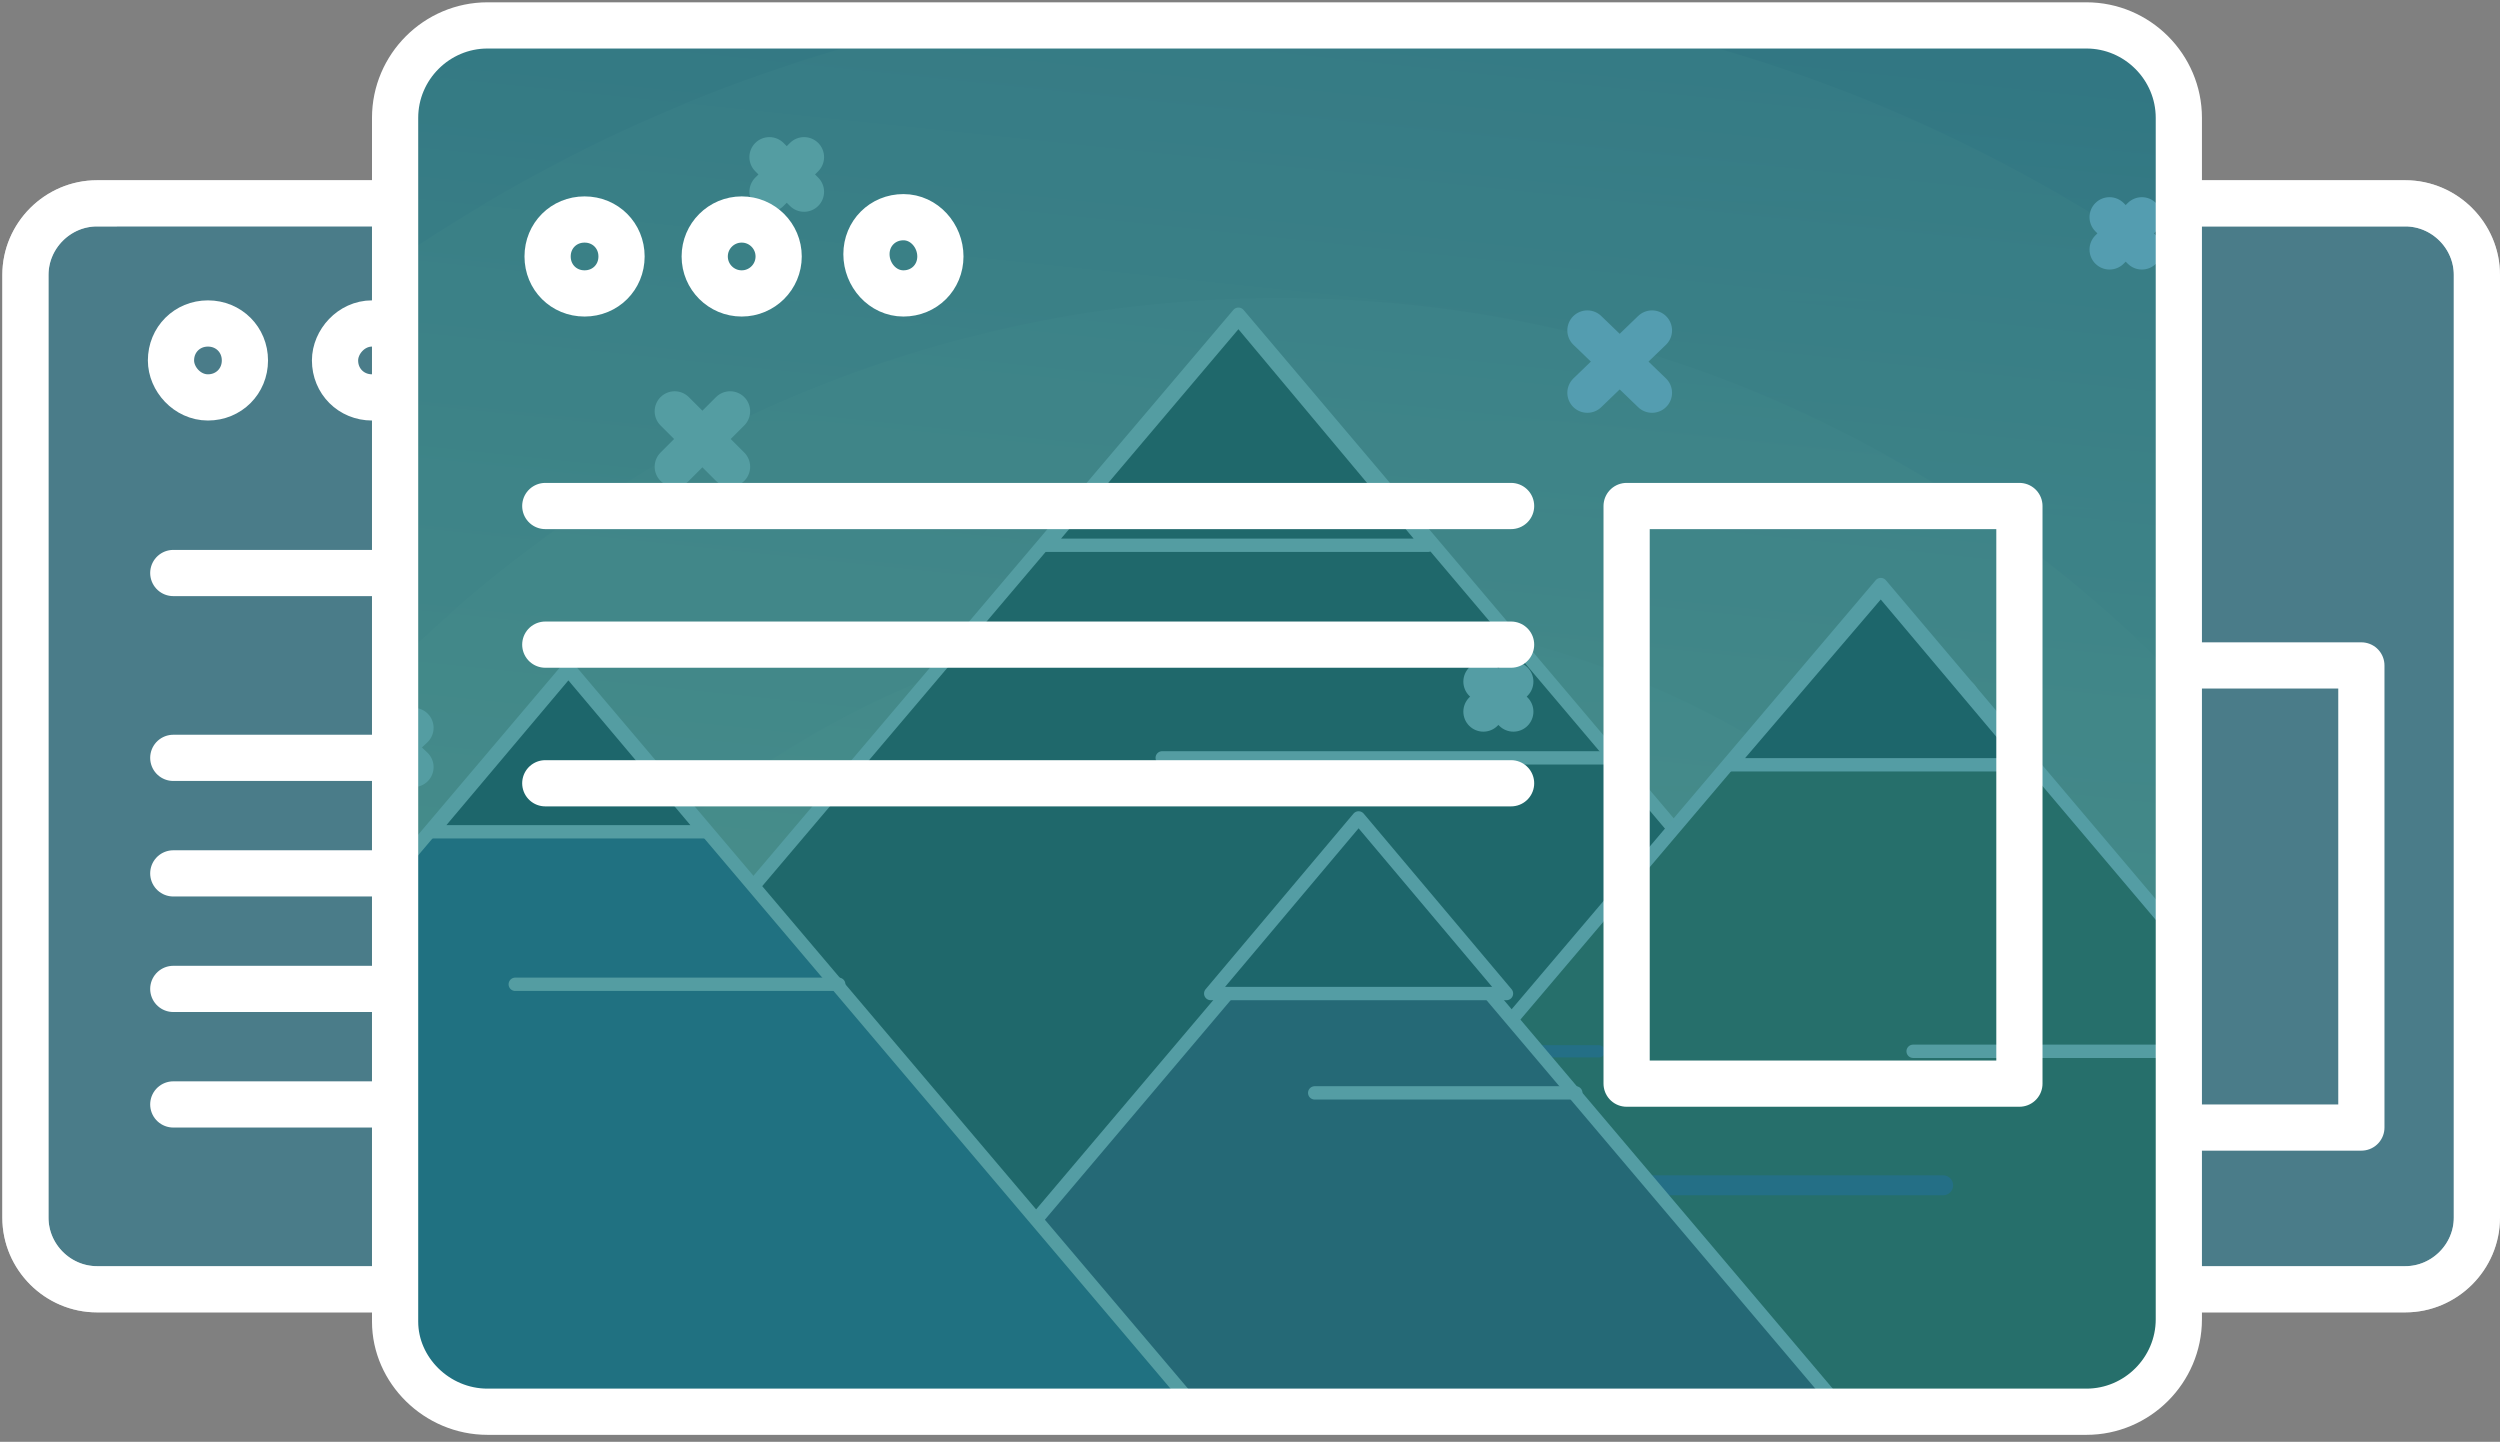 <?xml version="1.0" encoding="utf-8"?>
<!-- Generator: Adobe Illustrator 22.0.1, SVG Export Plug-In . SVG Version: 6.00 Build 0)  -->
<svg version="1.1" id="Layer_1" xmlns="http://www.w3.org/2000/svg" xmlns:xlink="http://www.w3.org/1999/xlink" x="0px" y="0px"
	 viewBox="0 0 108.2 62.4" style="enable-background:new 0 0 108.2 62.4;" xml:space="preserve">
<rect x="0" y="0" width="108.2" height="62.4" fill="#808080" stroke="none"/>
<style type="text/css">
	
		.st0{opacity:0.5;fill:#157993;stroke:#FFFFFF;stroke-width:2;stroke-linecap:round;stroke-linejoin:round;stroke-miterlimit:22.926;enable-background:new    ;}
	.st1{fill:none;stroke:#FFFFFF;stroke-width:2;stroke-linecap:round;stroke-linejoin:round;stroke-miterlimit:22.926;}
	.st2{opacity:0.51;clip-path:url(#SVGID_2_);fill:#157993;enable-background:new    ;}
	.st3{clip-path:url(#SVGID_4_);}
	.st4{fill:url(#SVGID_5_);}
	.st5{opacity:0.1;fill:url(#SVGID_6_);enable-background:new    ;}
	.st6{opacity:0.1;fill:url(#SVGID_7_);enable-background:new    ;}
	.st7{opacity:0.1;fill:url(#SVGID_8_);enable-background:new    ;}
	.st8{opacity:0.1;fill:url(#SVGID_9_);enable-background:new    ;}
	.st9{opacity:0.1;fill:url(#SVGID_10_);enable-background:new    ;}
	.st10{opacity:0.1;fill:url(#SVGID_11_);enable-background:new    ;}
	.st11{opacity:0.23;fill:#FFFFD4;enable-background:new    ;}
	.st12{fill:none;stroke:#4E5565;stroke-width:1.62;stroke-linecap:round;stroke-miterlimit:22.926;}
	.st13{fill:#3C3C00;stroke:#FFFFCB;stroke-width:0.578;stroke-linecap:round;stroke-linejoin:round;stroke-miterlimit:22.926;}
	.st14{fill:#3C3C00;stroke:#FFFFCB;stroke-width:0.577;stroke-linecap:round;stroke-linejoin:round;stroke-miterlimit:22.926;}
	.st15{fill:none;stroke:#FFFFCB;stroke-width:0.577;stroke-linecap:round;stroke-linejoin:round;stroke-miterlimit:22.926;}
	.st16{fill:none;stroke:#FFFFCB;stroke-width:0.798;stroke-linecap:round;stroke-linejoin:round;stroke-miterlimit:22.926;}
	.st17{fill:none;stroke:#FFFFCB;stroke-width:0.57;stroke-linecap:round;stroke-linejoin:round;stroke-miterlimit:22.926;}
	.st18{fill:none;stroke:#FFFFCB;stroke-width:0.347;stroke-linecap:round;stroke-linejoin:round;stroke-miterlimit:22.926;}
	.st19{fill:none;stroke:#FFFFCB;stroke-width:1.732;stroke-linecap:round;stroke-linejoin:round;stroke-miterlimit:22.926;}
	.st20{fill:#545400;stroke:#FFFFD4;stroke-width:0.578;stroke-linecap:round;stroke-linejoin:round;stroke-miterlimit:22.926;}
	.st21{fill:#333300;stroke:#FFFFD4;stroke-width:0.577;stroke-linecap:round;stroke-linejoin:round;stroke-miterlimit:22.926;}
	.st22{fill:none;stroke:#FFFFCB;stroke-width:0.578;stroke-linecap:round;stroke-linejoin:round;stroke-miterlimit:22.926;}
	.st23{fill:none;stroke:#4E5565;stroke-width:0.862;stroke-linecap:round;stroke-linejoin:round;stroke-miterlimit:22.926;}
	.st24{fill:none;stroke:#4E5565;stroke-width:0.529;stroke-linecap:round;stroke-linejoin:round;stroke-miterlimit:22.926;}
	.st25{fill:none;stroke:#4E5565;stroke-width:1.732;stroke-linecap:round;stroke-linejoin:round;stroke-miterlimit:22.926;}
	.st26{fill:#52402A;stroke:#FFFFD4;stroke-width:0.577;stroke-linecap:round;stroke-linejoin:round;stroke-miterlimit:22.926;}
	.st27{fill:none;stroke:#FFFFD4;stroke-width:0.577;stroke-linecap:round;stroke-linejoin:round;stroke-miterlimit:22.926;}
	.st28{fill:none;stroke:#FFFFD4;stroke-width:0.797;stroke-linecap:round;stroke-linejoin:round;stroke-miterlimit:22.926;}
	.st29{fill:none;stroke:#FFFFD4;stroke-width:0.57;stroke-linecap:round;stroke-linejoin:round;stroke-miterlimit:22.926;}
	.st30{fill:none;stroke:#FFFFD4;stroke-width:0.347;stroke-linecap:round;stroke-linejoin:round;stroke-miterlimit:22.926;}
	.st31{fill:none;stroke:#333300;stroke-width:1.732;stroke-linecap:round;stroke-linejoin:round;stroke-miterlimit:22.926;}
	.st32{fill:none;stroke:#FFFFD4;stroke-width:1.732;stroke-linecap:round;stroke-linejoin:round;stroke-miterlimit:22.926;}
	.st33{fill:none;stroke:#FFFFFF;stroke-width:1.732;stroke-linecap:round;stroke-linejoin:round;stroke-miterlimit:22.926;}
	.st34{fill:none;stroke:#FFFF98;stroke-width:1.732;stroke-linecap:round;stroke-linejoin:round;stroke-miterlimit:22.926;}
	.st35{fill:#3E5C51;stroke:#FFFFCB;stroke-width:0.578;stroke-linecap:round;stroke-linejoin:round;stroke-miterlimit:22.926;}
	.st36{fill:#333300;stroke:#FFFFCB;stroke-width:0.577;stroke-linecap:round;stroke-linejoin:round;stroke-miterlimit:22.926;}
	.st37{fill:none;stroke:#FFFFCB;stroke-width:0.795;stroke-linecap:round;stroke-linejoin:round;stroke-miterlimit:22.926;}
	.st38{fill:none;stroke:#FFFFCB;stroke-width:0.573;stroke-linecap:round;stroke-linejoin:round;stroke-miterlimit:22.926;}
	.st39{fill:none;stroke:#FFFFCB;stroke-width:0.488;stroke-linecap:round;stroke-linejoin:round;stroke-miterlimit:22.926;}
	.st40{fill:none;stroke:#4E5565;stroke-width:0.578;stroke-linecap:round;stroke-linejoin:round;stroke-miterlimit:22.926;}
	.st41{fill:#333300;stroke:#4E5565;stroke-width:1.148;stroke-linecap:round;stroke-linejoin:round;stroke-miterlimit:22.926;}
	.st42{fill:#333300;stroke:#4E5565;stroke-width:1.419;stroke-linecap:round;stroke-linejoin:round;stroke-miterlimit:22.926;}
	.st43{fill:#333300;stroke:#FFFFD4;stroke-width:0.578;stroke-linecap:round;stroke-linejoin:round;stroke-miterlimit:22.926;}
	.st44{fill:none;stroke:#4E5565;stroke-width:0.577;stroke-linecap:round;stroke-linejoin:round;stroke-miterlimit:22.926;}
	.st45{fill:#545400;stroke:#4E5565;stroke-width:1.148;stroke-linecap:round;stroke-linejoin:round;stroke-miterlimit:22.926;}
	.st46{fill:#545400;stroke:#4E5565;stroke-width:1.419;stroke-linecap:round;stroke-linejoin:round;stroke-miterlimit:22.926;}
	.st47{fill:#545400;stroke:#FFFFD4;stroke-width:0.577;stroke-linecap:round;stroke-linejoin:round;stroke-miterlimit:22.926;}
	.st48{opacity:0.73;fill:#157993;enable-background:new    ;}
</style>
<g>
	<g>
		<path class="st0" d="M94.2,55.8h9.9c1.7,0,3.1-1.4,3.1-3.1V11.9c0-1.7-1.4-3.1-3.1-3.1h-9.9V55.8z"/>
		<rect x="94.2" y="28.8" class="st1" width="8" height="20"/>
		<path class="st1" d="M94.2,55.8h9.9c1.7,0,3.1-1.4,3.1-3.1V11.9c0-1.7-1.4-3.1-3.1-3.1h-9.9V55.8z"/>
	</g>
	<g>
		<path class="st0" d="M4.2,55.8h12.9v-47H4.2c-1.7,0-3.1,1.4-3.1,3.1v40.8C1.1,54.4,2.5,55.8,4.2,55.8z"/>
		<line class="st1" x1="7.5" y1="24.8" x2="17.1" y2="24.8"/>
		<line class="st1" x1="7.5" y1="32.8" x2="17.1" y2="32.8"/>
		<line class="st1" x1="7.5" y1="37.8" x2="17.1" y2="37.8"/>
		<line class="st1" x1="7.5" y1="42.8" x2="17.1" y2="42.8"/>
		<line class="st1" x1="7.5" y1="47.8" x2="17.1" y2="47.8"/>
		<path class="st1" d="M9,17.2c0.9,0,1.6-0.7,1.6-1.6S9.9,14,9,14c-0.9,0-1.6,0.7-1.6,1.6C7.4,16.4,8.1,17.2,9,17.2z"/>
		<path class="st1" d="M16.1,14c0.4,0,0.7,0.1,1,0.3v2.6c-0.3,0.2-0.6,0.3-1,0.3c-0.9,0-1.6-0.7-1.6-1.6C14.5,14.8,15.2,14,16.1,14z
			"/>
		<path class="st1" d="M4.2,55.8h12.9v-47H4.2c-1.7,0-3.1,1.4-3.1,3.1v40.8C1.1,54.4,2.5,55.8,4.2,55.8z"/>
	</g>
	<g>
		<g>
			<g>
				<g>
					<defs>
						<path id="SVGID_1_" d="M21.1,61.1h69.2c2.2,0,4-1.8,4-4v-52c0-2.2-1.8-4-4-4H21.1c-2.2,0-4,1.8-4,4v52.1
							C17.1,59.3,18.9,61.1,21.1,61.1z"/>
					</defs>
					<clipPath id="SVGID_2_">
						<use xlink:href="#SVGID_1_"  style="overflow:visible;"/>
					</clipPath>
					<rect x="17.1" y="1.1" class="st2" width="77.1" height="60"/>
				</g>
			</g>
		</g>
		<g>
			<g>
				<g>
					<defs>
						<path id="SVGID_3_" d="M21.1,61.1h69.2c2.2,0,4-1.8,4-4v-52c0-2.2-1.8-4-4-4H21.1c-2.2,0-4,1.8-4,4v52.1
							C17.1,59.3,18.9,61.1,21.1,61.1z"/>
					</defs>
					<clipPath id="SVGID_4_">
						<use xlink:href="#SVGID_3_"  style="overflow:visible;"/>
					</clipPath>
					<g class="st3">
						<g>
							
								<linearGradient id="SVGID_5_" gradientUnits="userSpaceOnUse" x1="53.915" y1="5016.209" x2="64.233" y2="4918.048" gradientTransform="matrix(1 0 0 1 0 -4936)">
								<stop  offset="0" style="stop-color:#F0ED77"/>
								<stop  offset="1" style="stop-color:#240E1D"/>
							</linearGradient>
							<path class="st4" d="M136.7,67.3c0-44.8-36.3-81.2-81.2-81.2s-81.2,36.3-81.2,81.2H136.7z"/>
							<g>
								
									<linearGradient id="SVGID_6_" gradientUnits="userSpaceOnUse" x1="55.4" y1="4921.9" x2="55.4" y2="5002.9" gradientTransform="matrix(1 0 0 1 0 -4936)">
									<stop  offset="0" style="stop-color:#F4EF88"/>
									<stop  offset="1" style="stop-color:#FEE338"/>
								</linearGradient>
								<path class="st5" d="M55.4-14.1c44.7,0,81,36.3,81,81h-162C-25.6,22.1,10.6-14.1,55.4-14.1z"/>
								
									<linearGradient id="SVGID_7_" gradientUnits="userSpaceOnUse" x1="55.4" y1="4935.4" x2="55.4" y2="5002.9" gradientTransform="matrix(1 0 0 1 0 -4936)">
									<stop  offset="0" style="stop-color:#F4EF88"/>
									<stop  offset="1" style="stop-color:#FEE338"/>
								</linearGradient>
								<path class="st6" d="M55.4-0.6c37.3,0,67.5,30.2,67.5,67.5h-135C-12.1,29.6,18.1-0.6,55.4-0.6z"/>
								
									<linearGradient id="SVGID_8_" gradientUnits="userSpaceOnUse" x1="55.4" y1="4948.9" x2="55.4" y2="5002.9" gradientTransform="matrix(1 0 0 1 0 -4936)">
									<stop  offset="0" style="stop-color:#F4EF88"/>
									<stop  offset="1" style="stop-color:#FEE338"/>
								</linearGradient>
								<path class="st7" d="M55.4,12.9c29.8,0,54,24.2,54,54H1.4C1.4,37,25.6,12.9,55.4,12.9z"/>
								
									<linearGradient id="SVGID_9_" gradientUnits="userSpaceOnUse" x1="55.4" y1="4962.4" x2="55.4" y2="5002.9" gradientTransform="matrix(1 0 0 1 0 -4936)">
									<stop  offset="0" style="stop-color:#F4EF88"/>
									<stop  offset="1" style="stop-color:#FEE338"/>
								</linearGradient>
								<path class="st8" d="M55.4,26.4c22.4,0,40.5,18.1,40.5,40.5h-81C14.9,44.5,33,26.4,55.4,26.4z"/>
								
									<linearGradient id="SVGID_10_" gradientUnits="userSpaceOnUse" x1="55.4" y1="4975.863" x2="55.4" y2="5002.863" gradientTransform="matrix(1 0 0 1 0 -4936)">
									<stop  offset="0" style="stop-color:#F4EF88"/>
									<stop  offset="1" style="stop-color:#FEE338"/>
								</linearGradient>
								<path class="st9" d="M55.4,39.9c14.9,0,27,12.1,27,27h-54C28.4,52,40.5,39.9,55.4,39.9z"/>
								
									<linearGradient id="SVGID_11_" gradientUnits="userSpaceOnUse" x1="55.4" y1="4989.362" x2="55.4" y2="5002.862" gradientTransform="matrix(1 0 0 1 0 -4936)">
									<stop  offset="0" style="stop-color:#F4EF88"/>
									<stop  offset="1" style="stop-color:#FEE338"/>
								</linearGradient>
								<path class="st10" d="M55.4,53.4c7.5,0,13.5,6,13.5,13.5h-27C41.9,59.4,47.9,53.4,55.4,53.4z"/>
							</g>
							<path class="st11" d="M137,67.2C137,22.3,100.7-14,55.8-14s-81.2,36.3-81.2,81.2H137z"/>
							<line class="st12" x1="136.6" y1="67.6" x2="-25.6" y2="67.6"/>
							<polygon class="st13" points="98.7,66.9 53.6,13.6 8.4,66.9 							"/>
							<polygon class="st14" points="61.8,23.6 53.6,13.8 45.3,23.6 							"/>
							<line class="st15" x1="70" y1="32.8" x2="50.3" y2="32.8"/>
							<line class="st16" x1="42.8" y1="59.7" x2="15.6" y2="59.7"/>
							<line class="st17" x1="52" y1="59.7" x2="47.9" y2="59.7"/>
							<line class="st18" x1="94.4" y1="61.2" x2="82.5" y2="61.2"/>
							<g>
								<line class="st19" x1="82.3" y1="30.2" x2="84.8" y2="32.7"/>
								<line class="st19" x1="82.3" y1="32.7" x2="84.8" y2="30.2"/>
							</g>
							<g>
								<line class="st19" x1="49.5" y1="-1.6" x2="51.7" y2="0.6"/>
								<line class="st19" x1="49.5" y1="0.6" x2="51.7" y2="-1.6"/>
							</g>
							<g>
								<line class="st19" x1="29.2" y1="17.8" x2="31.6" y2="20.2"/>
								<line class="st19" x1="29.2" y1="20.2" x2="31.6" y2="17.8"/>
							</g>
							<polygon class="st20" points="116.6,66.9 81.4,25.3 46.1,66.9 							"/>
							<polygon class="st21" points="87.8,33.1 81.4,25.5 74.9,33.1 							"/>
							<line class="st22" x1="98.2" y1="45.5" x2="82.8" y2="45.5"/>
							<line class="st23" x1="84.1" y1="51.3" x2="59.9" y2="51.3"/>
							<line class="st24" x1="69.2" y1="45.5" x2="65.2" y2="45.5"/>
							<g>
								<line class="st25" x1="102.2" y1="47.7" x2="102.2" y2="47.6"/>
								<line class="st25" x1="102.2" y1="47.6" x2="102.2" y2="47.7"/>
							</g>
							<polygon class="st26" points="84.7,66.9 58.8,36.3 32.9,66.9 							"/>
							<polygon class="st26" points="63.5,42 58.8,36.4 54.1,42 							"/>
							<line class="st27" x1="68.2" y1="47.3" x2="56.9" y2="47.3"/>
							<line class="st28" x1="52.6" y1="62.8" x2="37" y2="62.8"/>
							<line class="st29" x1="57.9" y1="62.8" x2="55.6" y2="62.8"/>
							<line class="st30" x1="82.2" y1="63.7" x2="75.4" y2="63.7"/>
							<g>
								<line class="st31" x1="29.6" y1="-4.7" x2="31" y2="-3.3"/>
								<line class="st31" x1="29.6" y1="-3.3" x2="31" y2="-4.7"/>
							</g>
							<g>
								<line class="st32" x1="64.2" y1="29.5" x2="65.5" y2="30.8"/>
								<line class="st32" x1="64.2" y1="30.8" x2="65.5" y2="29.5"/>
							</g>
							<g>
								<line class="st31" x1="77.8" y1="-4.7" x2="79.2" y2="-3.3"/>
								<line class="st31" x1="77.8" y1="-3.3" x2="79.2" y2="-4.7"/>
							</g>
							<g>
								<line class="st33" x1="68.7" y1="14.3" x2="71.5" y2="17"/>
								<line class="st33" x1="68.7" y1="17" x2="71.5" y2="14.3"/>
							</g>
							<g>
								<line class="st33" x1="91.3" y1="9.4" x2="92.7" y2="10.8"/>
								<line class="st33" x1="91.3" y1="10.8" x2="92.7" y2="9.4"/>
							</g>
							<g>
								<line class="st34" x1="6" y1="11.3" x2="7.8" y2="13.1"/>
								<line class="st34" x1="6" y1="13.1" x2="7.8" y2="11.3"/>
							</g>
							<polygon class="st35" points="56.8,66.9 24.6,28.9 -7.6,66.9 							"/>
							<polygon class="st36" points="30.5,36 24.6,29 18.7,36 							"/>
							<line class="st22" x1="36.3" y1="42.6" x2="22.3" y2="42.6"/>
							<line class="st37" x1="16.9" y1="61.8" x2="-2.5" y2="61.8"/>
							<line class="st38" x1="23.5" y1="61.8" x2="20.6" y2="61.8"/>
							<line class="st39" x1="53.7" y1="62.9" x2="45.3" y2="62.9"/>
							<g>
								<line class="st19" x1="-0.3" y1="39.6" x2="1.5" y2="41.4"/>
								<line class="st19" x1="-0.3" y1="41.4" x2="1.5" y2="39.6"/>
							</g>
							<g>
								<line class="st19" x1="33.3" y1="6.8" x2="34.8" y2="8.3"/>
								<line class="st19" x1="33.3" y1="8.3" x2="34.8" y2="6.8"/>
							</g>
							<g>
								<line class="st19" x1="16.1" y1="31.5" x2="17.9" y2="33.2"/>
								<line class="st19" x1="16.1" y1="33.2" x2="17.9" y2="31.5"/>
							</g>
							<g>
								<polyline class="st40" points="-12.3,66.8 -13.9,64.3 -16.6,61.8 -13.8,61.8 								"/>
								<polyline class="st40" points="-13.1,65.6 -9.9,62.8 -11.9,61.8 								"/>
								<line class="st40" x1="-9.9" y1="62.8" x2="-8" y2="61.6"/>
								<polygon class="st41" points="-9.3,59.8 -5.4,61.8 -13.3,61.8 								"/>
								<polygon class="st42" points="-16.6,60.5 -13.4,61.8 -19.8,61.8 								"/>
							</g>
							<polygon class="st43" points="65.2,43 58.8,35.4 52.4,43 							"/>
							<g>
								<polyline class="st44" points="121.1,67.2 123.9,62.9 128.7,58.5 123.8,58.5 								"/>
								<polyline class="st44" points="122.5,65 116.9,60.2 120.4,58.5 								"/>
								<line class="st44" x1="116.9" y1="60.2" x2="113.5" y2="58.1"/>
								<polygon class="st45" points="115.8,54.9 108.9,58.5 122.9,58.5 								"/>
								<polygon class="st46" points="128.6,56.1 123.1,58.5 134.3,58.5 								"/>
							</g>
							<g>
								<path class="st47" d="M120.6,62.4c0.6,0,1,1.7,1,2.3s-0.5,1-1,1s-1-0.5-1-1S120.1,62.4,120.6,62.4z"/>
								<circle class="st47" cx="121" cy="66.4" r="1"/>
								<circle class="st47" cx="121.3" cy="66.7" r="0.7"/>
								<circle class="st47" cx="121" cy="66.4" r="1"/>
							</g>
							<g>
								<line class="st34" x1="99.3" y1="24.3" x2="101.1" y2="26.1"/>
								<line class="st34" x1="99.3" y1="26.1" x2="101.1" y2="24.3"/>
							</g>
						</g>
					</g>
				</g>
			</g>
		</g>
		<path class="st48" d="M21.1,61.1h69.2c2.2,0,4-1.8,4-4v-52c0-2.2-1.8-4-4-4H21.1c-2.2,0-4,1.8-4,4v52.1
			C17.1,59.3,18.9,61.1,21.1,61.1z"/>
		<line class="st1" x1="23.6" y1="21.9" x2="65.4" y2="21.9"/>
		<line class="st1" x1="23.6" y1="27.9" x2="65.4" y2="27.9"/>
		<line class="st1" x1="23.6" y1="33.9" x2="65.4" y2="33.9"/>
		<rect x="70.4" y="21.9" class="st1" width="17" height="25"/>
		<g>
			<path class="st1" d="M25.3,12.7c0.9,0,1.6-0.7,1.6-1.6s-0.7-1.6-1.6-1.6s-1.6,0.7-1.6,1.6S24.4,12.7,25.3,12.7z"/>
			<circle class="st1" cx="32.1" cy="11.1" r="1.6"/>
			<path class="st1" d="M39.1,12.7c0.9,0,1.6-0.7,1.6-1.6S40,9.4,39.1,9.4s-1.6,0.7-1.6,1.6S38.2,12.7,39.1,12.7z"/>
		</g>
	</g>
	<path class="st1" d="M21.1,61.1h69.2c2.2,0,4-1.8,4-4v-52c0-2.2-1.8-4-4-4H21.1c-2.2,0-4,1.8-4,4v52.1
		C17.1,59.3,18.9,61.1,21.1,61.1z"/>
</g>
</svg>
